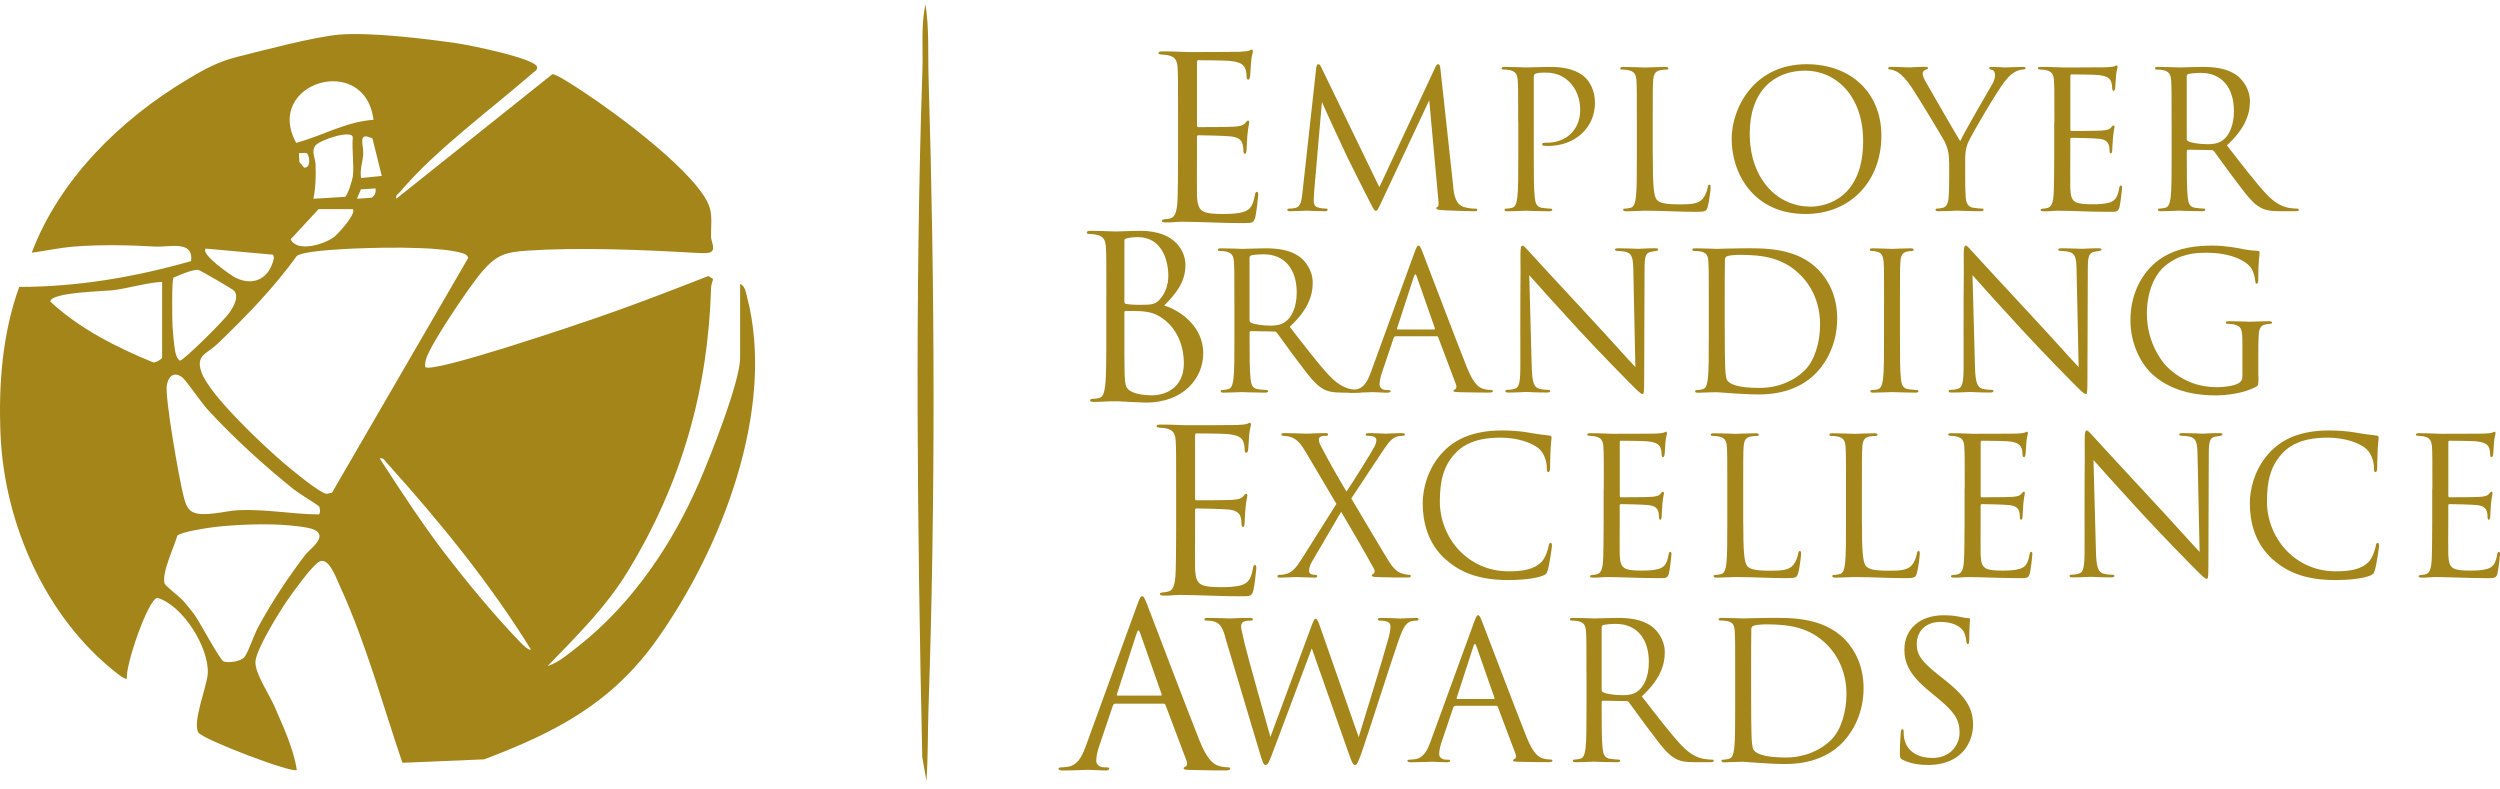 <svg width="206" height="65" viewBox="0 0 206 65" fill="none" xmlns="http://www.w3.org/2000/svg">
<path d="M60.981 23.396C61.392 23.549 61.456 24.076 61.553 24.447C63.97 33.706 59.436 45.234 54.123 52.71C50.405 57.946 45.797 60.34 39.894 62.571L33.16 62.854C31.527 58.057 30.134 52.923 28.017 48.317C27.708 47.646 27.062 45.761 26.241 46.317C25.614 46.738 24.06 48.896 23.566 49.627C22.925 50.576 21.149 53.456 21.052 54.479C20.96 55.428 22.192 57.22 22.611 58.192C23.326 59.844 24.189 61.682 24.456 63.442C24.147 63.766 16.685 60.923 16.348 60.363C15.827 59.502 17.077 56.516 17.123 55.474C17.22 53.354 15.07 49.868 12.958 49.261C12.183 49.41 10.315 54.863 10.458 55.909C10.334 56.039 9.679 55.516 9.526 55.391C3.729 50.812 0.357 43.132 0.044 35.812C-0.132 31.743 0.191 27.47 1.584 23.641C6.376 23.641 11.15 22.831 15.748 21.512C15.951 19.762 13.973 20.387 12.769 20.317C10.569 20.192 8.332 20.146 6.113 20.317C4.946 20.41 3.77 20.664 2.613 20.826C4.91 14.748 9.942 9.836 15.425 6.553C16.805 5.725 17.953 5.086 19.54 4.688C21.671 4.151 25.932 3.026 27.953 2.854C30.498 2.637 35.046 3.188 37.666 3.567C38.584 3.702 44.086 4.794 44.257 5.516C44.298 5.776 44.059 5.873 43.902 6.012C40.53 8.952 35.83 12.401 32.994 15.78C32.832 15.975 32.579 16.058 32.653 16.377L45.521 6.109C45.936 6.132 47.661 7.303 48.136 7.614C50.613 9.229 57.813 14.489 58.514 17.229C58.694 17.942 58.569 18.799 58.592 19.544C58.606 19.933 59.03 20.623 58.481 20.803C58.186 20.901 57.494 20.845 57.144 20.826C52.933 20.581 47.684 20.368 43.482 20.651C41.651 20.771 40.936 20.988 39.732 22.368C38.782 23.456 35.48 28.336 35.12 29.553C35.051 29.785 35.009 30.002 35.042 30.243C35.627 30.799 47.638 26.715 49.298 26.141C52.342 25.086 55.373 23.919 58.371 22.743L58.758 22.984C58.717 23.211 58.606 23.428 58.597 23.66C58.343 32.187 56.157 39.812 51.738 47.072C49.935 50.035 47.504 52.419 45.115 54.891C46.019 54.599 46.904 53.84 47.656 53.247C52.102 49.743 55.414 44.845 57.651 39.655C58.537 37.599 60.986 31.447 60.986 29.479V23.405L60.981 23.396ZM30.775 9.873C30.088 4.29 21.707 6.794 24.401 11.771C26.55 11.201 28.478 10.03 30.775 9.873ZM29.069 14.581C29.193 13.572 28.981 12.364 29.069 11.331C29.069 10.641 26.338 11.521 25.983 12.002C25.628 12.484 25.983 13.002 26.002 13.549C26.034 14.498 26.02 15.451 25.822 16.377L28.437 16.22C28.654 16.081 29.027 14.859 29.064 14.581H29.069ZM31.458 14.498L30.692 11.415C29.415 10.799 29.977 11.938 29.931 12.706C29.89 13.35 29.636 13.989 29.751 14.669L31.458 14.498ZM25.287 12.641C25.148 12.549 24.825 12.641 24.632 12.614L24.669 13.35L25.061 13.813C25.665 13.864 25.494 12.78 25.287 12.641ZM30.946 15.525L29.742 15.6L29.41 16.377L30.605 16.294C30.891 16.118 30.992 15.864 30.946 15.525ZM29.069 17.234H26.251L23.949 19.72C24.512 20.836 26.726 20.123 27.519 19.535C27.856 19.285 29.424 17.544 29.064 17.234H29.069ZM16.948 20.488C16.491 20.933 19.037 22.701 19.415 22.887C20.951 23.641 22.252 22.887 22.575 21.243L22.505 20.988L16.948 20.484V20.488ZM28.178 20.535C27.404 20.581 24.978 20.715 24.461 21.086C22.547 23.743 20.25 26.099 17.893 28.359C17.058 29.16 16.094 29.252 16.602 30.674C17.284 32.595 21.744 36.761 23.433 38.197C24 38.678 26.403 40.687 26.933 40.692L27.362 40.59L38.584 21.248C38.478 20.974 38.275 20.91 38.017 20.836C35.936 20.243 30.485 20.396 28.178 20.53V20.535ZM19.286 23.956C19.175 23.826 16.5 22.262 16.33 22.238C15.878 22.188 14.761 22.678 14.296 22.873C14.143 23.104 14.185 26.345 14.217 26.9C14.249 27.456 14.337 28.396 14.429 28.914C14.48 29.201 14.577 29.53 14.812 29.72C15.117 29.743 18.539 26.312 18.899 25.775C19.231 25.285 19.729 24.474 19.286 23.951V23.956ZM13.364 23.224C12.003 23.308 10.698 23.734 9.351 23.91C8.632 24.002 4.144 24.076 4.148 24.854C6.542 27.076 9.614 28.632 12.621 29.859C12.82 29.91 13.359 29.572 13.359 29.474V23.229L13.364 23.224ZM26.301 41.743C26.241 41.632 24.567 40.618 24.212 40.331C21.781 38.386 19.125 35.965 17.035 33.664C16.574 33.16 15.333 31.322 15.001 31.081C14.314 30.586 13.876 31.016 13.747 31.734C13.567 32.711 14.78 39.581 15.126 40.886C15.232 41.294 15.342 41.757 15.67 42.053C16.417 42.734 18.557 42.09 19.59 42.039C21.818 41.933 24.018 42.363 26.241 42.391C26.421 42.368 26.38 41.877 26.306 41.738L26.301 41.743ZM43.745 53.516C40.327 47.983 36.204 42.951 31.868 38.132C31.698 37.942 31.615 37.701 31.287 37.775C33.008 40.433 34.756 43.118 36.679 45.632C38.409 47.891 40.516 50.433 42.463 52.493C42.638 52.678 43.547 53.697 43.745 53.516ZM14.605 44.146C14.355 45.072 13.299 47.22 13.567 48.09C13.627 48.28 14.784 49.16 15.08 49.488C15.375 49.817 15.739 50.271 15.998 50.618C16.473 51.257 18.128 54.414 18.433 54.507C18.889 54.645 19.89 54.507 20.176 54.095C20.508 53.618 20.933 52.289 21.297 51.627C22.422 49.572 23.723 47.59 25.144 45.734C25.549 45.201 27.09 44.197 25.863 43.636C25.379 43.414 23.797 43.275 23.183 43.243C21.523 43.15 19.374 43.234 17.713 43.423C17.123 43.493 14.904 43.817 14.6 44.15L14.605 44.146Z" fill="#A4851A"/>
<path d="M76.34 64.349L75.994 62.391C75.588 43.562 75.376 24.572 76.008 5.748C76.068 3.942 75.874 2.127 76.257 0.35C76.58 2.359 76.451 4.391 76.515 6.424C77.037 23.692 77.092 41.178 76.506 58.442C76.442 60.409 76.474 62.386 76.34 64.354V64.349Z" fill="#A4851A"/>
<path d="M97.072 9.641C97.072 6.734 97.072 6.211 97.035 5.614C96.999 4.979 96.851 4.683 96.237 4.549C96.108 4.512 95.864 4.512 95.698 4.493C95.569 4.475 95.458 4.456 95.458 4.382C95.458 4.271 95.55 4.234 95.753 4.234C96.182 4.234 96.68 4.234 97.852 4.289C97.981 4.289 101.68 4.289 102.104 4.271C102.515 4.252 102.847 4.215 102.958 4.16C103.068 4.104 103.105 4.086 103.161 4.086C103.216 4.086 103.234 4.16 103.234 4.252C103.234 4.382 103.124 4.604 103.087 5.127C103.068 5.405 103.05 5.762 103.013 6.248C102.994 6.433 102.939 6.563 102.865 6.563C102.755 6.563 102.718 6.47 102.718 6.322C102.718 6.081 102.681 5.854 102.626 5.706C102.496 5.276 102.104 5.09 101.288 5.016C100.974 4.979 98.95 4.961 98.742 4.961C98.668 4.961 98.631 5.016 98.631 5.146V10.289C98.631 10.419 98.65 10.475 98.742 10.475C98.982 10.475 101.269 10.475 101.694 10.438C102.197 10.4 102.436 10.345 102.621 10.123C102.713 10.012 102.768 9.938 102.842 9.938C102.898 9.938 102.935 9.975 102.935 10.086C102.935 10.197 102.842 10.516 102.787 11.127C102.732 11.706 102.732 12.132 102.713 12.396C102.695 12.581 102.658 12.674 102.584 12.674C102.473 12.674 102.455 12.525 102.455 12.377C102.455 12.211 102.436 12.021 102.381 11.854C102.307 11.576 102.086 11.313 101.417 11.239C100.914 11.183 99.079 11.146 98.76 11.146C98.668 11.146 98.631 11.201 98.631 11.275V12.914C98.631 13.549 98.613 15.711 98.631 16.104C98.668 16.868 98.779 17.28 99.245 17.465C99.558 17.595 100.061 17.632 100.785 17.632C101.343 17.632 101.957 17.613 102.455 17.465C103.05 17.28 103.253 16.887 103.4 16.086C103.437 15.882 103.474 15.808 103.566 15.808C103.677 15.808 103.677 15.956 103.677 16.086C103.677 16.234 103.53 17.502 103.437 17.896C103.308 18.382 103.161 18.382 102.436 18.382C101.062 18.382 100.449 18.345 99.724 18.326C98.982 18.308 98.129 18.271 97.404 18.271C96.957 18.271 96.514 18.345 96.03 18.326C95.827 18.326 95.735 18.289 95.735 18.178C95.735 18.123 95.827 18.086 95.938 18.067C96.122 18.049 96.233 18.049 96.367 18.012C96.759 17.919 96.999 17.66 97.035 16.257C97.054 15.53 97.072 14.581 97.072 12.919V9.637V9.641Z" fill="#A5861A"/>
<path d="M91.164 24.428C91.164 21.521 91.164 20.998 91.127 20.401C91.09 19.766 90.943 19.47 90.329 19.336C90.182 19.299 89.863 19.28 89.79 19.28C89.624 19.28 89.55 19.243 89.55 19.169C89.55 19.058 89.642 19.021 89.845 19.021C90.68 19.021 91.851 19.076 91.944 19.076C92.391 19.076 93.115 19.021 93.968 19.021C97.013 19.021 97.681 20.887 97.681 21.817C97.681 23.345 96.81 24.262 95.933 25.174C97.308 25.604 99.148 26.928 99.148 29.109C99.148 31.104 97.589 33.173 94.411 33.173C94.208 33.173 93.613 33.136 93.074 33.118C92.534 33.081 92.013 33.062 91.939 33.062C91.344 33.062 90.767 33.118 90.117 33.118C89.914 33.118 89.822 33.081 89.822 32.988C89.822 32.933 89.859 32.859 90.099 32.859C90.246 32.859 90.375 32.84 90.546 32.803C90.92 32.729 90.993 32.299 91.067 31.762C91.159 30.979 91.159 29.507 91.159 27.715V24.433L91.164 24.428ZM92.649 24.84C92.649 24.97 92.686 25.007 92.778 25.044C92.889 25.062 93.226 25.118 93.913 25.118C94.951 25.118 95.214 25.081 95.601 24.632C95.993 24.183 96.27 23.512 96.27 22.748C96.27 21.201 95.583 19.539 93.761 19.539C93.558 19.539 93.166 19.558 92.871 19.632C92.705 19.669 92.649 19.725 92.649 19.836V24.831V24.84ZM92.649 26.817C92.649 28.252 92.649 30.562 92.668 30.845C92.723 31.757 92.723 32.021 93.3 32.299C93.802 32.539 94.6 32.576 94.932 32.576C95.933 32.576 97.552 32.035 97.552 29.928C97.552 28.808 97.178 27.188 95.749 26.201C95.117 25.771 94.651 25.715 94.208 25.66C93.968 25.623 93.037 25.623 92.76 25.623C92.686 25.623 92.649 25.66 92.649 25.752V26.812V26.817Z" fill="#A5861A"/>
<path d="M96.915 40.391C96.915 37.484 96.915 36.961 96.878 36.363C96.841 35.729 96.694 35.433 96.08 35.298C95.951 35.261 95.707 35.261 95.541 35.243C95.412 35.224 95.301 35.206 95.301 35.132C95.301 35.021 95.393 34.984 95.596 34.984C96.025 34.984 96.523 34.984 97.695 35.039C97.824 35.039 101.523 35.039 101.947 35.021C102.358 35.002 102.69 34.965 102.8 34.91C102.911 34.854 102.948 34.836 103.003 34.836C103.059 34.836 103.077 34.91 103.077 35.002C103.077 35.132 102.966 35.354 102.93 35.877C102.911 36.155 102.893 36.511 102.856 36.998C102.837 37.183 102.782 37.312 102.708 37.312C102.597 37.312 102.561 37.22 102.561 37.072C102.561 36.831 102.524 36.604 102.468 36.456C102.339 36.025 101.947 35.84 101.131 35.766C100.817 35.729 98.792 35.711 98.585 35.711C98.511 35.711 98.474 35.766 98.474 35.896V41.039C98.474 41.169 98.493 41.224 98.585 41.224C98.825 41.224 101.112 41.224 101.537 41.187C102.039 41.15 102.279 41.095 102.464 40.873C102.556 40.761 102.611 40.687 102.685 40.687C102.74 40.687 102.777 40.724 102.777 40.836C102.777 40.947 102.685 41.266 102.63 41.877C102.574 42.456 102.574 42.882 102.556 43.146C102.537 43.331 102.501 43.423 102.427 43.423C102.316 43.423 102.298 43.275 102.298 43.127C102.298 42.96 102.279 42.771 102.224 42.604C102.15 42.326 101.929 42.062 101.26 41.988C100.757 41.933 98.921 41.896 98.603 41.896C98.511 41.896 98.474 41.951 98.474 42.025V43.664C98.474 44.298 98.456 46.46 98.474 46.854C98.511 47.618 98.622 48.03 99.088 48.215C99.401 48.345 99.904 48.382 100.628 48.382C101.186 48.382 101.8 48.363 102.298 48.215C102.893 48.03 103.096 47.636 103.243 46.835C103.28 46.632 103.317 46.558 103.409 46.558C103.52 46.558 103.52 46.706 103.52 46.835C103.52 46.983 103.372 48.252 103.28 48.646C103.151 49.132 103.003 49.132 102.279 49.132C100.905 49.132 100.291 49.095 99.567 49.076C98.825 49.058 97.971 49.021 97.247 49.021C96.8 49.021 96.357 49.095 95.873 49.076C95.67 49.076 95.578 49.039 95.578 48.928C95.578 48.872 95.67 48.835 95.781 48.817C95.965 48.798 96.076 48.798 96.209 48.761C96.601 48.669 96.841 48.405 96.878 47.007C96.897 46.28 96.915 45.331 96.915 43.669V40.386V40.391Z" fill="#A5861A"/>
<path d="M91.888 57.988C91.796 57.988 91.741 58.044 91.704 58.136L90.588 61.437C90.422 61.905 90.329 62.349 90.329 62.687C90.329 63.057 90.684 63.229 90.998 63.229H91.164C91.349 63.229 91.404 63.266 91.404 63.34C91.404 63.451 91.238 63.488 91.067 63.488C90.62 63.488 89.877 63.432 89.674 63.432C89.472 63.432 88.448 63.488 87.576 63.488C87.336 63.488 87.221 63.451 87.221 63.34C87.221 63.266 87.313 63.229 87.479 63.229C87.608 63.229 87.774 63.21 87.926 63.192C88.78 63.081 89.153 62.372 89.485 61.437L93.701 49.858C93.922 49.243 93.996 49.132 94.112 49.132C94.227 49.132 94.296 49.224 94.522 49.803C94.799 50.511 97.718 58.21 98.848 61.044C99.517 62.701 100.057 63.002 100.444 63.113C100.721 63.206 101.021 63.224 101.168 63.224C101.279 63.224 101.371 63.243 101.371 63.335C101.371 63.446 101.205 63.483 101.002 63.483C100.726 63.483 99.37 63.483 98.087 63.446C97.732 63.428 97.529 63.428 97.529 63.317C97.529 63.243 97.585 63.206 97.658 63.187C97.769 63.15 97.88 62.983 97.769 62.682L96.039 58.094C96.002 58.02 95.966 57.983 95.873 57.983H91.879L91.888 57.988ZM95.638 57.317C95.73 57.317 95.73 57.261 95.712 57.187L93.945 52.155C93.853 51.877 93.761 51.877 93.669 52.155L92.036 57.187C91.999 57.28 92.036 57.317 92.091 57.317H95.638Z" fill="#A5861A"/>
<path d="M119.738 15.377C119.802 15.942 119.908 16.826 120.586 17.044C121.043 17.188 121.403 17.188 121.559 17.188C121.638 17.188 121.73 17.201 121.73 17.28C121.73 17.373 121.684 17.405 121.495 17.405C121.149 17.405 119.364 17.359 118.783 17.313C118.423 17.28 118.345 17.234 118.345 17.155C118.345 17.09 118.377 17.076 118.455 17.044C118.566 16.998 118.548 16.762 118.52 16.479L117.768 8.262L113.88 16.539C113.552 17.234 113.502 17.373 113.363 17.373C113.253 17.373 113.174 17.215 112.879 16.651C112.473 15.877 111.122 13.155 111.043 12.998C110.9 12.715 109.097 8.827 108.926 8.401L108.285 15.813C108.271 16.063 108.253 16.285 108.253 16.553C108.253 16.947 108.442 17.072 108.677 17.118C108.945 17.183 109.148 17.183 109.24 17.183C109.332 17.183 109.397 17.215 109.397 17.262C109.397 17.373 109.318 17.405 109.162 17.405C108.58 17.405 107.782 17.359 107.658 17.359C107.515 17.359 106.763 17.405 106.339 17.405C106.182 17.405 106.071 17.391 106.071 17.28C106.071 17.215 106.15 17.188 106.228 17.188C106.353 17.188 106.463 17.188 106.699 17.141C107.215 17.049 107.247 16.479 107.326 15.836L108.456 5.604C108.47 5.433 108.534 5.29 108.626 5.29C108.719 5.29 108.783 5.354 108.862 5.526L113.659 15.424L118.271 5.54C118.335 5.396 118.395 5.29 118.506 5.29C118.617 5.29 118.663 5.415 118.695 5.715L119.747 15.377H119.738Z" fill="#A5861A"/>
<path d="M125.098 10.072C125.098 7.618 125.098 7.174 125.065 6.674C125.033 6.137 124.909 5.887 124.392 5.776C124.267 5.743 124 5.729 123.857 5.729C123.792 5.729 123.732 5.697 123.732 5.637C123.732 5.544 123.811 5.512 123.981 5.512C124.687 5.512 125.628 5.558 125.753 5.558C126.099 5.558 127.007 5.512 127.727 5.512C129.687 5.512 130.393 6.174 130.642 6.41C130.988 6.739 131.426 7.447 131.426 8.47C131.426 10.516 129.793 12.026 127.57 12.026C127.491 12.026 127.321 12.026 127.242 12.012C127.164 12.012 127.072 11.979 127.072 11.901C127.072 11.776 127.164 11.757 127.496 11.757C129.018 11.757 130.208 10.72 130.208 9.067C130.208 8.674 130.162 7.618 129.332 6.771C128.502 5.924 127.542 5.984 127.182 5.984C126.915 5.984 126.647 6.016 126.509 6.077C126.417 6.109 126.384 6.22 126.384 6.377V12.845C126.384 14.354 126.384 15.6 126.463 16.262C126.509 16.72 126.606 17.063 127.076 17.127C127.298 17.16 127.639 17.192 127.782 17.192C127.874 17.192 127.907 17.238 127.907 17.285C127.907 17.363 127.828 17.41 127.657 17.41C126.795 17.41 125.808 17.363 125.73 17.363C125.683 17.363 124.696 17.41 124.226 17.41C124.055 17.41 123.977 17.377 123.977 17.285C123.977 17.238 124.009 17.192 124.101 17.192C124.244 17.192 124.429 17.16 124.572 17.127C124.885 17.063 124.964 16.72 125.028 16.262C125.107 15.6 125.107 14.359 125.107 12.845V10.076L125.098 10.072Z" fill="#A5861A"/>
<path d="M136.19 12.873C136.19 15.188 136.255 16.192 136.536 16.479C136.785 16.729 137.196 16.84 138.418 16.84C139.248 16.84 139.94 16.826 140.314 16.368C140.517 16.118 140.674 15.725 140.72 15.424C140.734 15.299 140.766 15.22 140.863 15.22C140.941 15.22 140.955 15.285 140.955 15.456C140.955 15.627 140.844 16.572 140.72 17.03C140.609 17.391 140.563 17.456 139.733 17.456C138.386 17.456 137.053 17.363 135.531 17.363C135.047 17.363 134.576 17.41 133.995 17.41C133.824 17.41 133.746 17.377 133.746 17.285C133.746 17.238 133.778 17.192 133.871 17.192C134.013 17.192 134.198 17.16 134.341 17.127C134.655 17.063 134.733 16.72 134.798 16.262C134.876 15.6 134.876 14.359 134.876 12.845V10.076C134.876 7.623 134.876 7.178 134.844 6.678C134.811 6.141 134.687 5.891 134.17 5.78C134.046 5.748 133.778 5.734 133.635 5.734C133.571 5.734 133.511 5.702 133.511 5.641C133.511 5.549 133.589 5.516 133.76 5.516C134.465 5.516 135.453 5.563 135.531 5.563C135.609 5.563 136.753 5.516 137.224 5.516C137.394 5.516 137.473 5.549 137.473 5.641C137.473 5.706 137.408 5.734 137.348 5.734C137.237 5.734 137.021 5.748 136.832 5.78C136.375 5.859 136.25 6.127 136.218 6.678C136.186 7.183 136.186 7.623 136.186 10.076V12.877L136.19 12.873Z" fill="#A5861A"/>
<path d="M142.688 11.442C142.688 8.891 144.538 5.29 148.864 5.29C152.393 5.29 155.026 7.526 155.026 11.192C155.026 14.859 152.55 17.632 148.772 17.632C144.478 17.632 142.688 14.28 142.688 11.447V11.442ZM153.523 11.627C153.523 7.85 151.235 5.822 148.758 5.822C146.138 5.822 144.178 7.553 144.178 10.998C144.178 14.664 146.374 17.026 149.196 17.026C150.608 17.026 153.523 16.206 153.523 11.627Z" fill="#A5861A"/>
<path d="M160.602 13.331C160.602 12.479 160.446 12.137 160.243 11.678C160.132 11.428 158.033 7.965 157.485 7.146C157.092 6.563 156.7 6.169 156.419 5.979C156.184 5.822 155.884 5.729 155.746 5.729C155.667 5.729 155.589 5.697 155.589 5.618C155.589 5.553 155.653 5.507 155.792 5.507C156.092 5.507 157.268 5.553 157.346 5.553C157.457 5.553 158.052 5.507 158.665 5.507C158.836 5.507 158.868 5.553 158.868 5.618C158.868 5.683 158.776 5.697 158.633 5.762C158.508 5.827 158.43 5.919 158.43 6.044C158.43 6.234 158.508 6.424 158.633 6.66C158.882 7.118 161.234 11.178 161.52 11.632C161.82 10.97 163.808 7.526 164.122 7.002C164.325 6.674 164.389 6.405 164.389 6.202C164.389 5.979 164.325 5.808 164.14 5.762C163.997 5.715 163.905 5.683 163.905 5.604C163.905 5.54 163.997 5.512 164.154 5.512C164.56 5.512 165.063 5.558 165.187 5.558C165.279 5.558 166.409 5.512 166.709 5.512C166.82 5.512 166.912 5.544 166.912 5.604C166.912 5.683 166.834 5.729 166.709 5.729C166.538 5.729 166.239 5.794 165.99 5.952C165.676 6.141 165.505 6.331 165.159 6.752C164.643 7.382 162.447 11.081 162.166 11.757C161.931 12.322 161.931 12.813 161.931 13.331V14.683C161.931 14.933 161.931 15.595 161.977 16.257C162.009 16.715 162.148 17.058 162.618 17.123C162.839 17.155 163.181 17.188 163.324 17.188C163.416 17.188 163.448 17.234 163.448 17.28C163.448 17.359 163.37 17.405 163.199 17.405C162.337 17.405 161.35 17.359 161.271 17.359C161.193 17.359 160.206 17.405 159.735 17.405C159.565 17.405 159.486 17.373 159.486 17.28C159.486 17.234 159.519 17.188 159.611 17.188C159.754 17.188 159.938 17.155 160.081 17.123C160.395 17.058 160.538 16.715 160.566 16.257C160.612 15.595 160.612 14.933 160.612 14.683V13.331H160.602Z" fill="#A5861A"/>
<path d="M169.282 10.072C169.282 7.618 169.282 7.174 169.25 6.674C169.218 6.137 169.093 5.887 168.577 5.776C168.466 5.743 168.263 5.743 168.12 5.729C168.009 5.715 167.917 5.697 167.917 5.637C167.917 5.544 167.995 5.512 168.166 5.512C168.526 5.512 168.95 5.512 169.937 5.558C170.048 5.558 173.166 5.558 173.53 5.544C173.876 5.53 174.157 5.498 174.25 5.452C174.342 5.405 174.374 5.387 174.42 5.387C174.466 5.387 174.485 5.452 174.485 5.53C174.485 5.641 174.393 5.831 174.36 6.271C174.347 6.507 174.328 6.808 174.296 7.215C174.282 7.373 174.231 7.484 174.171 7.484C174.079 7.484 174.047 7.405 174.047 7.28C174.047 7.077 174.014 6.887 173.968 6.762C173.858 6.401 173.53 6.243 172.838 6.178C172.571 6.146 170.864 6.132 170.689 6.132C170.624 6.132 170.597 6.178 170.597 6.29V10.632C170.597 10.743 170.611 10.79 170.689 10.79C170.892 10.79 172.82 10.79 173.184 10.757C173.609 10.725 173.812 10.678 173.968 10.489C174.047 10.396 174.093 10.331 174.157 10.331C174.204 10.331 174.236 10.364 174.236 10.456C174.236 10.549 174.157 10.817 174.111 11.336C174.065 11.822 174.065 12.183 174.047 12.405C174.033 12.563 174.001 12.641 173.936 12.641C173.844 12.641 173.825 12.516 173.825 12.391C173.825 12.248 173.812 12.09 173.761 11.951C173.696 11.715 173.512 11.493 172.944 11.433C172.52 11.387 170.97 11.354 170.703 11.354C170.624 11.354 170.592 11.401 170.592 11.465V12.85C170.592 13.387 170.578 15.211 170.592 15.539C170.624 16.183 170.717 16.53 171.109 16.688C171.376 16.799 171.801 16.831 172.409 16.831C172.88 16.831 173.396 16.817 173.821 16.688C174.323 16.53 174.494 16.201 174.619 15.521C174.651 15.35 174.683 15.285 174.762 15.285C174.854 15.285 174.854 15.41 174.854 15.521C174.854 15.646 174.729 16.715 174.651 17.049C174.54 17.456 174.416 17.456 173.802 17.456C172.64 17.456 172.123 17.424 171.515 17.41C170.887 17.396 170.168 17.363 169.554 17.363C169.176 17.363 168.803 17.428 168.392 17.41C168.221 17.41 168.143 17.377 168.143 17.285C168.143 17.238 168.221 17.206 168.314 17.192C168.47 17.178 168.563 17.178 168.673 17.146C169.001 17.067 169.208 16.845 169.236 15.664C169.25 15.049 169.268 14.248 169.268 12.85V10.081L169.282 10.072Z" fill="#A5861A"/>
<path d="M178.938 10.072C178.938 7.618 178.938 7.174 178.905 6.674C178.873 6.137 178.748 5.887 178.232 5.776C178.107 5.743 177.84 5.729 177.697 5.729C177.632 5.729 177.572 5.697 177.572 5.637C177.572 5.544 177.651 5.512 177.821 5.512C178.527 5.512 179.514 5.558 179.592 5.558C179.763 5.558 180.958 5.512 181.442 5.512C182.429 5.512 183.481 5.604 184.311 6.206C184.703 6.489 185.395 7.262 185.395 8.345C185.395 9.512 184.91 10.674 183.499 11.979C184.786 13.632 185.851 15.03 186.76 16.007C187.609 16.905 188.282 17.076 188.674 17.141C188.974 17.188 189.191 17.188 189.288 17.188C189.366 17.188 189.43 17.234 189.43 17.28C189.43 17.373 189.338 17.405 189.052 17.405H187.941C187.064 17.405 186.672 17.326 186.262 17.104C185.588 16.743 185.04 15.97 184.145 14.789C183.485 13.924 182.747 12.868 182.434 12.461C182.369 12.396 182.323 12.368 182.231 12.368L180.303 12.336C180.224 12.336 180.192 12.382 180.192 12.461V12.84C180.192 14.35 180.192 15.595 180.27 16.257C180.317 16.715 180.413 17.058 180.884 17.123C181.105 17.155 181.447 17.188 181.59 17.188C181.682 17.188 181.714 17.234 181.714 17.28C181.714 17.359 181.636 17.405 181.465 17.405C180.603 17.405 179.616 17.359 179.537 17.359C179.523 17.359 178.532 17.405 178.061 17.405C177.891 17.405 177.812 17.373 177.812 17.28C177.812 17.234 177.844 17.188 177.937 17.188C178.08 17.188 178.264 17.155 178.407 17.123C178.721 17.058 178.799 16.715 178.864 16.257C178.942 15.595 178.942 14.354 178.942 12.84V10.072H178.938ZM180.187 11.442C180.187 11.521 180.22 11.586 180.298 11.632C180.533 11.776 181.253 11.882 181.945 11.882C182.323 11.882 182.761 11.836 183.121 11.581C183.67 11.201 184.076 10.354 184.076 9.155C184.076 7.188 183.042 6.007 181.364 6.007C180.893 6.007 180.469 6.053 180.312 6.1C180.234 6.132 180.187 6.192 180.187 6.29V11.438V11.442Z" fill="#A5861A"/>
<path d="M101.712 25.021C101.712 22.567 101.712 22.127 101.68 21.623C101.647 21.086 101.523 20.836 101.006 20.724C100.882 20.692 100.614 20.678 100.471 20.678C100.407 20.678 100.347 20.646 100.347 20.586C100.347 20.493 100.425 20.461 100.596 20.461C101.301 20.461 102.288 20.507 102.367 20.507C102.538 20.507 103.732 20.461 104.216 20.461C105.203 20.461 106.255 20.553 107.085 21.155C107.477 21.438 108.169 22.211 108.169 23.294C108.169 24.461 107.685 25.623 106.273 26.928C107.56 28.581 108.626 29.984 109.534 30.956C110.383 31.854 111.056 32.025 111.448 32.09C111.748 32.136 111.965 32.136 112.062 32.136C112.14 32.136 112.205 32.183 112.205 32.229C112.205 32.322 112.113 32.354 111.827 32.354H110.715C109.839 32.354 109.447 32.275 109.036 32.053C108.363 31.692 107.814 30.919 106.919 29.738C106.26 28.873 105.522 27.817 105.208 27.41C105.143 27.345 105.097 27.317 105.005 27.317L103.077 27.285C102.999 27.285 102.966 27.331 102.966 27.41V27.789C102.966 29.299 102.966 30.544 103.045 31.206C103.091 31.664 103.188 32.007 103.658 32.072C103.88 32.104 104.221 32.136 104.364 32.136C104.456 32.136 104.489 32.183 104.489 32.229C104.489 32.308 104.41 32.354 104.239 32.354C103.377 32.354 102.39 32.308 102.312 32.308C102.298 32.308 101.306 32.354 100.836 32.354C100.665 32.354 100.587 32.322 100.587 32.229C100.587 32.183 100.619 32.136 100.711 32.136C100.854 32.136 101.039 32.104 101.182 32.072C101.495 32.007 101.574 31.664 101.638 31.206C101.717 30.544 101.717 29.303 101.717 27.789V25.021H101.712ZM102.962 26.391C102.962 26.47 102.994 26.535 103.073 26.581C103.308 26.724 104.027 26.831 104.719 26.831C105.097 26.831 105.536 26.785 105.895 26.53C106.444 26.15 106.85 25.303 106.85 24.104C106.85 22.137 105.817 20.956 104.138 20.956C103.668 20.956 103.243 21.002 103.086 21.049C103.008 21.081 102.962 21.141 102.962 21.238V26.387V26.391Z" fill="#A5861A"/>
<path d="M114.997 27.715C114.918 27.715 114.872 27.762 114.84 27.84L113.899 30.627C113.756 31.021 113.677 31.4 113.677 31.683C113.677 31.998 113.977 32.141 114.24 32.141H114.383C114.54 32.141 114.586 32.173 114.586 32.234C114.586 32.326 114.443 32.359 114.305 32.359C113.926 32.359 113.299 32.312 113.129 32.312C112.958 32.312 112.095 32.359 111.357 32.359C111.154 32.359 111.058 32.326 111.058 32.234C111.058 32.169 111.136 32.141 111.279 32.141C111.39 32.141 111.528 32.127 111.657 32.109C112.377 32.016 112.69 31.414 112.976 30.627L116.537 20.854C116.726 20.336 116.786 20.238 116.883 20.238C116.98 20.238 117.04 20.317 117.229 20.803C117.464 21.401 119.927 27.9 120.882 30.294C121.445 31.697 121.901 31.947 122.229 32.039C122.464 32.118 122.713 32.132 122.842 32.132C122.934 32.132 123.013 32.146 123.013 32.224C123.013 32.317 122.87 32.349 122.699 32.349C122.464 32.349 121.32 32.349 120.236 32.317C119.936 32.303 119.766 32.303 119.766 32.206C119.766 32.141 119.812 32.113 119.876 32.095C119.969 32.062 120.065 31.924 119.969 31.669L118.511 27.799C118.479 27.734 118.447 27.706 118.368 27.706H114.997V27.715ZM118.165 27.146C118.244 27.146 118.244 27.099 118.23 27.035L116.74 22.785C116.662 22.549 116.583 22.549 116.505 22.785L115.126 27.035C115.093 27.113 115.126 27.146 115.172 27.146H118.165Z" fill="#A5861A"/>
<path d="M125.273 27.715C125.273 22.035 125.305 24.081 125.286 21.026C125.286 20.41 125.332 20.238 125.457 20.238C125.582 20.238 125.849 20.586 126.006 20.743C126.241 21.012 128.58 23.544 130.992 26.141C132.546 27.808 134.253 29.729 134.755 30.248L134.585 22.252C134.571 21.229 134.46 20.882 133.971 20.757C133.69 20.692 133.436 20.678 133.298 20.678C133.127 20.678 133.077 20.632 133.077 20.567C133.077 20.474 133.201 20.456 133.39 20.456C134.096 20.456 134.848 20.502 135.023 20.502C135.198 20.502 135.715 20.456 136.356 20.456C136.527 20.456 136.637 20.47 136.637 20.567C136.637 20.632 136.573 20.66 136.467 20.678C136.342 20.692 136.245 20.711 136.061 20.743C135.622 20.836 135.512 21.072 135.512 22.16L135.48 31.349C135.48 32.386 135.447 32.465 135.337 32.465C135.212 32.465 135.023 32.294 134.193 31.456C134.022 31.299 131.762 28.984 130.102 27.192C128.284 25.224 126.509 23.243 126.01 22.674L126.213 30.211C126.246 31.502 126.403 31.91 126.827 32.035C127.127 32.113 127.468 32.127 127.611 32.127C127.689 32.127 127.735 32.16 127.735 32.22C127.735 32.312 127.643 32.345 127.454 32.345C126.559 32.345 125.932 32.298 125.794 32.298C125.655 32.298 124.996 32.345 124.29 32.345C124.133 32.345 124.041 32.331 124.041 32.22C124.041 32.155 124.087 32.127 124.166 32.127C124.29 32.127 124.571 32.113 124.807 32.035C125.199 31.924 125.277 31.47 125.277 30.035V27.706L125.273 27.715Z" fill="#A5861A"/>
<path d="M140.805 25.021C140.805 22.567 140.805 22.127 140.772 21.623C140.74 21.086 140.662 20.836 140.145 20.725C140.021 20.692 139.753 20.678 139.61 20.678C139.499 20.678 139.439 20.646 139.439 20.586C139.439 20.493 139.518 20.461 139.689 20.461C140.394 20.461 141.381 20.507 141.46 20.507C141.649 20.507 142.636 20.461 143.577 20.461C145.131 20.461 148 20.317 149.863 22.257C150.647 23.076 151.385 24.382 151.385 26.252C151.385 28.234 150.569 29.762 149.693 30.692C149.019 31.4 147.608 32.502 144.942 32.502C144.269 32.502 143.438 32.456 142.76 32.41C142.068 32.363 141.538 32.317 141.46 32.317C141.427 32.317 141.16 32.317 140.832 32.331C140.519 32.331 140.159 32.363 139.924 32.363C139.753 32.363 139.675 32.331 139.675 32.238C139.675 32.192 139.707 32.146 139.832 32.146C140.002 32.132 140.131 32.113 140.27 32.081C140.583 32.016 140.662 31.674 140.726 31.215C140.805 30.553 140.805 29.312 140.805 27.799V25.03V25.021ZM142.119 26.724C142.119 28.391 142.133 29.84 142.151 30.141C142.165 30.535 142.198 31.164 142.322 31.336C142.525 31.637 143.139 31.965 144.988 31.965C146.446 31.965 147.792 31.428 148.719 30.502C149.536 29.701 149.974 28.188 149.974 26.743C149.974 24.743 149.111 23.451 148.47 22.776C146.994 21.215 145.209 20.998 143.341 20.998C143.028 20.998 142.447 21.044 142.322 21.109C142.179 21.174 142.133 21.252 142.133 21.424C142.119 21.961 142.119 23.562 142.119 24.776V26.729V26.724Z" fill="#A5861A"/>
<path d="M155.247 25.021C155.247 22.567 155.247 22.127 155.215 21.623C155.183 21.086 155.026 20.822 154.68 20.743C154.509 20.697 154.302 20.678 154.196 20.678C154.131 20.678 154.071 20.646 154.071 20.586C154.071 20.493 154.15 20.461 154.32 20.461C154.837 20.461 155.824 20.507 155.902 20.507C155.981 20.507 156.968 20.461 157.438 20.461C157.609 20.461 157.687 20.493 157.687 20.586C157.687 20.651 157.623 20.678 157.563 20.678C157.452 20.678 157.36 20.692 157.171 20.724C156.746 20.803 156.622 21.072 156.59 21.623C156.557 22.127 156.557 22.567 156.557 25.021V27.789C156.557 29.299 156.557 30.544 156.636 31.206C156.682 31.664 156.779 32.007 157.249 32.072C157.471 32.104 157.798 32.136 157.89 32.136C158.033 32.136 158.079 32.183 158.079 32.229C158.079 32.308 158.015 32.354 157.844 32.354C156.982 32.354 155.981 32.308 155.902 32.308C155.824 32.308 154.837 32.354 154.366 32.354C154.196 32.354 154.117 32.322 154.117 32.229C154.117 32.183 154.15 32.136 154.288 32.136C154.38 32.136 154.556 32.123 154.694 32.09C155.008 32.025 155.1 31.664 155.164 31.211C155.243 30.549 155.243 29.308 155.243 27.794V25.025L155.247 25.021Z" fill="#A5861A"/>
<path d="M161.797 27.715C161.797 22.035 161.829 24.081 161.811 21.026C161.811 20.41 161.857 20.238 161.981 20.238C162.106 20.238 162.373 20.586 162.53 20.743C162.766 21.012 165.104 23.544 167.516 26.141C169.071 27.808 170.777 29.729 171.28 30.248L171.109 22.252C171.095 21.229 170.985 20.882 170.496 20.757C170.214 20.692 169.961 20.678 169.822 20.678C169.652 20.678 169.601 20.632 169.601 20.567C169.601 20.474 169.725 20.456 169.915 20.456C170.62 20.456 171.372 20.502 171.547 20.502C171.723 20.502 172.239 20.456 172.88 20.456C173.051 20.456 173.162 20.47 173.162 20.567C173.162 20.632 173.097 20.66 172.991 20.678C172.866 20.692 172.77 20.711 172.585 20.743C172.147 20.836 172.036 21.072 172.036 22.16L172.004 31.349C172.004 32.386 171.972 32.465 171.861 32.465C171.736 32.465 171.547 32.294 170.717 31.456C170.546 31.299 168.286 28.984 166.626 27.192C164.809 25.224 163.033 23.243 162.535 22.674L162.738 30.211C162.77 31.502 162.927 31.91 163.351 32.035C163.651 32.113 163.992 32.127 164.135 32.127C164.214 32.127 164.26 32.16 164.26 32.22C164.26 32.312 164.168 32.345 163.979 32.345C163.084 32.345 162.456 32.298 162.318 32.298C162.18 32.298 161.52 32.345 160.814 32.345C160.658 32.345 160.565 32.331 160.565 32.22C160.565 32.155 160.612 32.127 160.69 32.127C160.815 32.127 161.096 32.113 161.331 32.035C161.723 31.924 161.802 31.47 161.802 30.035V27.706L161.797 27.715Z" fill="#A5861A"/>
<path d="M186.099 31.021C186.099 31.729 186.085 31.762 185.896 31.873C184.89 32.41 183.479 32.581 182.57 32.581C181.38 32.581 179.153 32.423 177.414 30.896C176.459 30.062 175.546 28.377 175.546 26.41C175.546 23.891 176.768 22.113 178.166 21.229C179.577 20.349 181.127 20.238 182.335 20.238C183.322 20.238 184.438 20.442 184.734 20.507C185.061 20.586 185.61 20.651 186.002 20.664C186.159 20.678 186.191 20.743 186.191 20.808C186.191 21.03 186.08 21.47 186.08 23.044C186.08 23.294 186.048 23.373 185.937 23.373C185.859 23.373 185.845 23.28 185.827 23.137C185.813 22.914 185.734 22.474 185.499 22.099C185.107 21.502 183.839 20.826 181.814 20.826C180.827 20.826 179.651 20.919 178.456 21.863C177.548 22.586 176.902 24.021 176.902 25.859C176.902 28.076 178.013 29.683 178.562 30.22C179.803 31.433 181.228 31.905 182.672 31.905C183.235 31.905 184.051 31.812 184.461 31.576C184.664 31.465 184.775 31.294 184.775 31.025V28.349C184.775 27.076 184.697 26.9 184.069 26.729C183.945 26.697 183.677 26.683 183.534 26.683C183.47 26.683 183.41 26.65 183.41 26.59C183.41 26.498 183.488 26.465 183.659 26.465C184.365 26.465 185.352 26.512 185.43 26.512C185.508 26.512 186.495 26.465 186.966 26.465C187.137 26.465 187.215 26.498 187.215 26.59C187.215 26.655 187.15 26.683 187.09 26.683C186.98 26.683 186.888 26.697 186.698 26.729C186.274 26.808 186.15 27.076 186.117 27.627C186.085 28.132 186.085 28.604 186.085 29.266V31.03L186.099 31.021Z" fill="#A5861A"/>
<path d="M110.12 41.516L107.611 37.28C107.252 36.664 106.919 36.211 106.389 36.021C106.14 35.942 105.826 35.91 105.73 35.91C105.633 35.91 105.587 35.863 105.587 35.798C105.587 35.72 105.651 35.687 105.854 35.687C106.292 35.687 107.565 35.734 107.69 35.734C107.833 35.734 108.631 35.687 109.166 35.687C109.387 35.687 109.433 35.72 109.433 35.798C109.433 35.877 109.387 35.91 109.29 35.91C109.193 35.91 108.99 35.91 108.866 35.956C108.723 36.002 108.677 36.113 108.677 36.224C108.677 36.382 108.741 36.572 108.834 36.743C109.493 37.988 110.134 39.15 110.951 40.502C111.421 39.826 113.1 37.132 113.257 36.803C113.367 36.567 113.414 36.423 113.414 36.238C113.414 36.127 113.303 36.002 113.146 35.956C112.989 35.91 112.768 35.91 112.676 35.91C112.583 35.91 112.533 35.877 112.533 35.798C112.533 35.734 112.611 35.687 112.8 35.687C113.395 35.687 114.055 35.734 114.198 35.734C114.341 35.734 114.982 35.687 115.517 35.687C115.687 35.687 115.766 35.734 115.766 35.798C115.766 35.863 115.701 35.91 115.595 35.91C115.489 35.91 115.249 35.923 115.079 35.988C114.622 36.132 114.327 36.586 113.87 37.261L111.347 41.072C111.647 41.558 114.327 46.141 114.654 46.567C114.903 46.895 115.125 47.132 115.581 47.275C115.803 47.34 116.038 47.368 116.13 47.368C116.209 47.368 116.255 47.4 116.255 47.46C116.255 47.539 116.176 47.585 116.033 47.585C115.079 47.585 114.322 47.585 113.524 47.553C113.118 47.539 113.04 47.507 113.04 47.428C113.04 47.363 113.072 47.317 113.132 47.303C113.211 47.27 113.354 47.113 113.211 46.863C112.362 45.322 111.453 43.761 110.512 42.173L108.068 46.345C107.925 46.595 107.865 46.882 107.865 47.039C107.865 47.197 107.976 47.308 108.114 47.34C108.206 47.354 108.335 47.372 108.414 47.372C108.492 47.372 108.538 47.419 108.538 47.483C108.538 47.562 108.46 47.595 108.349 47.595C107.971 47.595 106.984 47.548 106.846 47.548C106.707 47.548 105.937 47.595 105.42 47.595C105.296 47.595 105.264 47.548 105.264 47.483C105.264 47.419 105.31 47.372 105.388 47.372C105.513 47.372 105.748 47.358 105.983 47.294C106.454 47.169 106.781 46.822 107.284 46.021L110.12 41.521V41.516Z" fill="#A5861A"/>
<path d="M119.127 46.109C117.605 44.738 117.231 42.947 117.231 41.451C117.231 40.396 117.591 38.553 118.989 37.155C119.93 36.211 121.355 35.47 123.772 35.47C124.399 35.47 125.275 35.516 126.046 35.66C126.641 35.771 127.129 35.817 127.706 35.896C127.817 35.91 127.849 35.974 127.849 36.067C127.849 36.192 127.803 36.382 127.771 36.947C127.738 37.465 127.738 38.331 127.724 38.567C127.711 38.803 127.678 38.896 127.581 38.896C127.471 38.896 127.457 38.785 127.457 38.567C127.457 37.951 127.208 37.308 126.797 36.961C126.248 36.488 125.04 36.062 123.661 36.062C121.576 36.062 120.603 36.678 120.054 37.211C118.91 38.312 118.643 39.715 118.643 41.317C118.643 44.322 120.949 47.076 124.302 47.076C125.478 47.076 126.405 46.933 127.033 46.289C127.36 45.942 127.568 45.252 127.614 44.965C127.646 44.794 127.678 44.729 127.771 44.729C127.849 44.729 127.881 44.84 127.881 44.965C127.881 45.076 127.692 46.447 127.535 46.979C127.443 47.28 127.411 47.308 127.129 47.437C126.502 47.687 125.312 47.798 124.307 47.798C121.954 47.798 120.372 47.215 119.132 46.099L119.127 46.109Z" fill="#A5861A"/>
<path d="M132.154 40.257C132.154 37.803 132.154 37.359 132.122 36.859C132.09 36.322 131.965 36.072 131.449 35.961C131.338 35.928 131.135 35.928 130.992 35.914C130.881 35.9 130.789 35.882 130.789 35.822C130.789 35.729 130.867 35.697 131.038 35.697C131.398 35.697 131.822 35.697 132.809 35.743C132.92 35.743 136.038 35.743 136.402 35.729C136.748 35.715 137.03 35.683 137.122 35.636C137.214 35.59 137.246 35.572 137.292 35.572C137.339 35.572 137.357 35.636 137.357 35.715C137.357 35.826 137.265 36.016 137.232 36.456C137.219 36.692 137.2 36.993 137.168 37.4C137.154 37.558 137.103 37.669 137.043 37.669C136.951 37.669 136.919 37.59 136.919 37.465C136.919 37.261 136.887 37.072 136.84 36.947C136.73 36.586 136.402 36.428 135.71 36.363C135.443 36.331 133.736 36.317 133.561 36.317C133.496 36.317 133.469 36.363 133.469 36.474V40.817C133.469 40.928 133.483 40.974 133.561 40.974C133.764 40.974 135.692 40.974 136.056 40.942C136.481 40.91 136.684 40.863 136.84 40.673C136.919 40.581 136.965 40.516 137.03 40.516C137.076 40.516 137.108 40.548 137.108 40.641C137.108 40.734 137.029 41.002 136.983 41.521C136.937 42.007 136.937 42.373 136.919 42.59C136.905 42.748 136.873 42.826 136.808 42.826C136.716 42.826 136.697 42.701 136.697 42.576C136.697 42.433 136.684 42.275 136.633 42.136C136.568 41.9 136.384 41.678 135.816 41.618C135.392 41.572 133.842 41.539 133.575 41.539C133.496 41.539 133.464 41.586 133.464 41.65V43.035C133.464 43.572 133.45 45.396 133.464 45.724C133.496 46.368 133.589 46.715 133.981 46.872C134.248 46.984 134.673 47.016 135.281 47.016C135.752 47.016 136.268 47.002 136.693 46.872C137.196 46.715 137.366 46.386 137.491 45.706C137.523 45.535 137.555 45.47 137.634 45.47C137.726 45.47 137.726 45.595 137.726 45.706C137.726 45.831 137.601 46.9 137.523 47.234C137.412 47.641 137.288 47.641 136.674 47.641C135.512 47.641 134.995 47.608 134.387 47.595C133.759 47.581 133.04 47.548 132.426 47.548C132.048 47.548 131.675 47.613 131.264 47.595C131.093 47.595 131.015 47.562 131.015 47.47C131.015 47.423 131.093 47.391 131.186 47.377C131.343 47.363 131.435 47.363 131.545 47.331C131.873 47.252 132.081 47.03 132.108 45.849C132.122 45.234 132.14 44.433 132.14 43.035V40.266L132.154 40.257Z" fill="#A5861A"/>
<path d="M143.645 43.058C143.645 45.372 143.709 46.377 143.991 46.664C144.24 46.914 144.65 47.025 145.872 47.025C146.703 47.025 147.394 47.011 147.768 46.553C147.971 46.303 148.128 45.91 148.174 45.608C148.188 45.483 148.22 45.405 148.317 45.405C148.395 45.405 148.409 45.47 148.409 45.641C148.409 45.812 148.298 46.757 148.174 47.215C148.063 47.576 148.017 47.641 147.187 47.641C145.84 47.641 144.507 47.548 142.985 47.548C142.501 47.548 142.03 47.595 141.449 47.595C141.278 47.595 141.2 47.562 141.2 47.47C141.2 47.423 141.232 47.377 141.325 47.377C141.468 47.377 141.652 47.345 141.795 47.312C142.109 47.247 142.187 46.905 142.252 46.447C142.33 45.785 142.33 44.544 142.33 43.03V40.261C142.33 37.808 142.33 37.363 142.298 36.863C142.266 36.326 142.141 36.076 141.624 35.965C141.5 35.933 141.232 35.919 141.089 35.919C141.025 35.919 140.965 35.886 140.965 35.826C140.965 35.734 141.043 35.701 141.214 35.701C141.92 35.701 142.907 35.748 142.985 35.748C143.063 35.748 144.207 35.701 144.678 35.701C144.848 35.701 144.927 35.734 144.927 35.826C144.927 35.891 144.862 35.919 144.802 35.919C144.692 35.919 144.475 35.933 144.286 35.965C143.829 36.044 143.705 36.312 143.672 36.863C143.64 37.368 143.64 37.808 143.64 40.261V43.062L143.645 43.058Z" fill="#A5861A"/>
<path d="M153.425 43.058C153.425 45.372 153.489 46.377 153.771 46.664C154.02 46.914 154.43 47.025 155.653 47.025C156.483 47.025 157.175 47.011 157.548 46.553C157.751 46.303 157.908 45.91 157.954 45.608C157.968 45.483 158 45.405 158.097 45.405C158.176 45.405 158.189 45.47 158.189 45.641C158.189 45.812 158.079 46.757 157.954 47.215C157.843 47.576 157.797 47.641 156.967 47.641C155.62 47.641 154.287 47.548 152.765 47.548C152.281 47.548 151.811 47.595 151.229 47.595C151.059 47.595 150.98 47.562 150.98 47.47C150.98 47.423 151.013 47.377 151.105 47.377C151.248 47.377 151.432 47.345 151.575 47.312C151.889 47.247 151.967 46.905 152.032 46.447C152.11 45.785 152.11 44.544 152.11 43.03V40.261C152.11 37.808 152.11 37.363 152.078 36.863C152.046 36.326 151.921 36.076 151.405 35.965C151.28 35.933 151.013 35.919 150.87 35.919C150.805 35.919 150.745 35.886 150.745 35.826C150.745 35.734 150.824 35.701 150.994 35.701C151.7 35.701 152.687 35.748 152.765 35.748C152.844 35.748 153.988 35.701 154.458 35.701C154.629 35.701 154.707 35.734 154.707 35.826C154.707 35.891 154.643 35.919 154.583 35.919C154.472 35.919 154.255 35.933 154.066 35.965C153.609 36.044 153.485 36.312 153.453 36.863C153.42 37.368 153.42 37.808 153.42 40.261V43.062L153.425 43.058Z" fill="#A5861A"/>
<path d="M161.894 40.257C161.894 37.803 161.894 37.359 161.861 36.859C161.829 36.322 161.704 36.072 161.188 35.961C161.077 35.928 160.874 35.928 160.731 35.914C160.621 35.9 160.528 35.882 160.528 35.822C160.528 35.729 160.607 35.697 160.777 35.697C161.137 35.697 161.561 35.697 162.549 35.743C162.659 35.743 165.777 35.743 166.141 35.729C166.487 35.715 166.769 35.683 166.861 35.636C166.953 35.59 166.986 35.572 167.032 35.572C167.078 35.572 167.096 35.636 167.096 35.715C167.096 35.826 167.004 36.016 166.972 36.456C166.958 36.692 166.939 36.993 166.907 37.4C166.893 37.558 166.843 37.669 166.783 37.669C166.69 37.669 166.658 37.59 166.658 37.465C166.658 37.261 166.626 37.072 166.58 36.947C166.469 36.586 166.141 36.428 165.45 36.363C165.182 36.331 163.476 36.317 163.3 36.317C163.236 36.317 163.208 36.363 163.208 36.474V40.817C163.208 40.928 163.222 40.974 163.3 40.974C163.503 40.974 165.431 40.974 165.796 40.942C166.22 40.91 166.423 40.863 166.58 40.673C166.658 40.581 166.704 40.516 166.769 40.516C166.815 40.516 166.847 40.548 166.847 40.641C166.847 40.734 166.769 41.002 166.723 41.521C166.677 42.007 166.677 42.373 166.658 42.59C166.644 42.748 166.612 42.826 166.547 42.826C166.455 42.826 166.437 42.701 166.437 42.576C166.437 42.433 166.423 42.275 166.372 42.136C166.308 41.9 166.123 41.678 165.556 41.618C165.131 41.572 163.582 41.539 163.314 41.539C163.236 41.539 163.203 41.586 163.203 41.65V43.035C163.203 43.572 163.19 45.396 163.203 45.724C163.236 46.368 163.328 46.715 163.72 46.872C163.988 46.984 164.412 47.016 165.021 47.016C165.491 47.016 166.008 47.002 166.432 46.872C166.935 46.715 167.105 46.386 167.23 45.706C167.262 45.535 167.295 45.47 167.373 45.47C167.465 45.47 167.465 45.595 167.465 45.706C167.465 45.831 167.341 46.9 167.262 47.234C167.152 47.641 167.027 47.641 166.414 47.641C165.251 47.641 164.735 47.608 164.126 47.595C163.499 47.581 162.779 47.548 162.166 47.548C161.787 47.548 161.414 47.613 161.003 47.595C160.833 47.595 160.754 47.562 160.754 47.47C160.754 47.423 160.833 47.391 160.925 47.377C161.082 47.363 161.174 47.363 161.285 47.331C161.612 47.252 161.82 47.03 161.847 45.849C161.861 45.234 161.88 44.433 161.88 43.035V40.266L161.894 40.257Z" fill="#A5861A"/>
<path d="M171.765 42.947C171.765 37.266 171.797 39.312 171.779 36.257C171.779 35.641 171.825 35.47 171.949 35.47C172.074 35.47 172.341 35.817 172.498 35.974C172.733 36.243 175.072 38.775 177.484 41.373C179.038 43.039 180.745 44.961 181.248 45.479L181.077 37.484C181.063 36.461 180.952 36.113 180.463 35.988C180.182 35.923 179.928 35.91 179.79 35.91C179.619 35.91 179.569 35.863 179.569 35.798C179.569 35.706 179.693 35.687 179.882 35.687C180.588 35.687 181.34 35.734 181.515 35.734C181.69 35.734 182.207 35.687 182.848 35.687C183.019 35.687 183.129 35.701 183.129 35.798C183.129 35.863 183.065 35.891 182.959 35.91C182.834 35.923 182.737 35.942 182.553 35.974C182.115 36.067 182.004 36.303 182.004 37.391L181.972 46.581C181.972 47.618 181.939 47.697 181.829 47.697C181.704 47.697 181.515 47.525 180.685 46.687C180.514 46.53 178.254 44.215 176.594 42.423C174.777 40.456 173.001 38.474 172.503 37.905L172.706 45.442C172.738 46.734 172.895 47.141 173.319 47.266C173.619 47.345 173.96 47.359 174.103 47.359C174.182 47.359 174.228 47.391 174.228 47.451C174.228 47.544 174.135 47.576 173.946 47.576C173.052 47.576 172.424 47.53 172.286 47.53C172.148 47.53 171.488 47.576 170.782 47.576C170.625 47.576 170.533 47.562 170.533 47.451C170.533 47.386 170.579 47.359 170.658 47.359C170.782 47.359 171.064 47.345 171.299 47.266C171.691 47.155 171.769 46.701 171.769 45.266V42.937L171.765 42.947Z" fill="#A5861A"/>
<path d="M187.281 46.109C185.759 44.738 185.386 42.947 185.386 41.451C185.386 40.396 185.746 38.553 187.143 37.155C188.084 36.211 189.509 35.47 191.926 35.47C192.553 35.47 193.43 35.516 194.2 35.66C194.795 35.771 195.284 35.817 195.86 35.896C195.971 35.91 196.003 35.974 196.003 36.067C196.003 36.192 195.957 36.382 195.925 36.947C195.893 37.465 195.893 38.331 195.879 38.567C195.865 38.803 195.833 38.896 195.736 38.896C195.625 38.896 195.611 38.785 195.611 38.567C195.611 37.951 195.362 37.308 194.952 36.961C194.403 36.488 193.194 36.062 191.815 36.062C189.731 36.062 188.757 36.678 188.208 37.211C187.065 38.312 186.797 39.715 186.797 41.317C186.797 44.322 189.103 47.076 192.456 47.076C193.633 47.076 194.56 46.933 195.187 46.289C195.514 45.942 195.722 45.252 195.768 44.965C195.8 44.794 195.833 44.729 195.925 44.729C196.003 44.729 196.036 44.84 196.036 44.965C196.036 45.076 195.846 46.447 195.69 46.979C195.597 47.28 195.565 47.308 195.284 47.437C194.656 47.687 193.466 47.798 192.461 47.798C190.109 47.798 188.527 47.215 187.286 46.099L187.281 46.109Z" fill="#A5861A"/>
<path d="M200.429 40.257C200.429 37.803 200.429 37.359 200.396 36.859C200.364 36.322 200.24 36.072 199.723 35.961C199.612 35.928 199.409 35.928 199.266 35.914C199.156 35.9 199.063 35.882 199.063 35.822C199.063 35.729 199.142 35.697 199.313 35.697C199.672 35.697 200.097 35.697 201.084 35.743C201.194 35.743 204.312 35.743 204.677 35.729C205.023 35.715 205.304 35.683 205.396 35.636C205.488 35.59 205.521 35.572 205.567 35.572C205.613 35.572 205.631 35.636 205.631 35.715C205.631 35.826 205.539 36.016 205.507 36.456C205.493 36.692 205.475 36.993 205.442 37.4C205.428 37.558 205.378 37.669 205.318 37.669C205.226 37.669 205.193 37.59 205.193 37.465C205.193 37.261 205.161 37.072 205.115 36.947C205.004 36.586 204.677 36.428 203.985 36.363C203.717 36.331 202.011 36.317 201.835 36.317C201.771 36.317 201.743 36.363 201.743 36.474V40.817C201.743 40.928 201.757 40.974 201.835 40.974C202.038 40.974 203.966 40.974 204.331 40.942C204.755 40.91 204.958 40.863 205.115 40.673C205.193 40.581 205.239 40.516 205.304 40.516C205.35 40.516 205.382 40.548 205.382 40.641C205.382 40.734 205.304 41.002 205.258 41.521C205.212 42.007 205.212 42.373 205.193 42.59C205.179 42.748 205.147 42.826 205.083 42.826C204.99 42.826 204.972 42.701 204.972 42.576C204.972 42.433 204.958 42.275 204.907 42.136C204.843 41.9 204.658 41.678 204.091 41.618C203.667 41.572 202.117 41.539 201.849 41.539C201.771 41.539 201.739 41.586 201.739 41.65V43.035C201.739 43.572 201.725 45.396 201.739 45.724C201.771 46.368 201.863 46.715 202.255 46.872C202.523 46.984 202.947 47.016 203.556 47.016C204.026 47.016 204.543 47.002 204.967 46.872C205.47 46.715 205.641 46.386 205.765 45.706C205.797 45.535 205.83 45.47 205.908 45.47C206 45.47 206 45.595 206 45.706C206 45.831 205.876 46.9 205.797 47.234C205.687 47.641 205.562 47.641 204.949 47.641C203.786 47.641 203.27 47.608 202.661 47.595C202.034 47.581 201.314 47.548 200.701 47.548C200.323 47.548 199.949 47.613 199.539 47.595C199.368 47.595 199.289 47.562 199.289 47.47C199.289 47.423 199.368 47.391 199.46 47.377C199.617 47.363 199.709 47.363 199.82 47.331C200.147 47.252 200.355 47.03 200.383 45.849C200.396 45.234 200.415 44.433 200.415 43.035V40.266L200.429 40.257Z" fill="#A5861A"/>
<path d="M100.955 52.456C100.706 51.622 100.499 51.386 100.093 51.229C99.89 51.15 99.498 51.136 99.387 51.136C99.309 51.136 99.244 51.122 99.244 51.025C99.244 50.947 99.336 50.914 99.493 50.914C100.31 50.914 101.172 50.96 101.343 50.96C101.486 50.96 102.173 50.914 102.957 50.914C103.178 50.914 103.238 50.96 103.238 51.025C103.238 51.118 103.16 51.136 103.082 51.136C102.957 51.136 102.657 51.136 102.468 51.229C102.376 51.275 102.265 51.4 102.265 51.608C102.265 51.817 102.408 52.363 102.565 53.058C102.8 54.067 104.433 59.84 104.682 60.724L108.021 51.706C108.257 51.062 108.321 50.983 108.413 50.983C108.524 50.983 108.616 51.187 108.805 51.724L111.956 60.743C112.412 59.201 113.851 54.636 114.4 52.622C114.557 52.039 114.571 51.822 114.571 51.613C114.571 51.331 114.4 51.141 113.676 51.141C113.598 51.141 113.533 51.095 113.533 51.03C113.533 50.951 113.611 50.919 113.801 50.919C114.598 50.919 115.258 50.965 115.401 50.965C115.512 50.965 116.185 50.919 116.669 50.919C116.812 50.919 116.891 50.951 116.891 51.011C116.891 51.09 116.845 51.136 116.748 51.136C116.683 51.136 116.388 51.15 116.213 51.215C115.742 51.386 115.493 52.048 115.193 52.914C114.502 54.914 112.92 59.919 112.311 61.682C111.905 62.849 111.826 63.034 111.651 63.034C111.494 63.034 111.402 62.831 111.181 62.215L108.091 53.419C107.509 54.979 105.36 60.738 104.797 62.201C104.548 62.863 104.438 63.034 104.281 63.034C104.124 63.034 104.046 62.863 103.732 61.789L100.941 52.456H100.955Z" fill="#A5861A"/>
<path d="M119.908 58.169C119.829 58.169 119.783 58.215 119.751 58.294L118.81 61.081C118.667 61.474 118.589 61.854 118.589 62.136C118.589 62.451 118.888 62.594 119.151 62.594H119.294C119.451 62.594 119.497 62.627 119.497 62.687C119.497 62.78 119.354 62.812 119.216 62.812C118.838 62.812 118.21 62.766 118.04 62.766C117.869 62.766 117.007 62.812 116.269 62.812C116.066 62.812 115.969 62.78 115.969 62.687C115.969 62.622 116.047 62.594 116.19 62.594C116.301 62.594 116.439 62.581 116.568 62.562C117.288 62.469 117.602 61.868 117.887 61.081L121.448 51.308C121.637 50.789 121.697 50.692 121.794 50.692C121.891 50.692 121.951 50.77 122.14 51.257C122.375 51.854 124.838 58.354 125.793 60.747C126.356 62.15 126.812 62.4 127.14 62.493C127.375 62.571 127.624 62.585 127.753 62.585C127.845 62.585 127.924 62.599 127.924 62.678C127.924 62.77 127.781 62.803 127.61 62.803C127.375 62.803 126.231 62.803 125.147 62.77C124.847 62.757 124.677 62.757 124.677 62.659C124.677 62.594 124.723 62.567 124.787 62.548C124.88 62.516 124.977 62.377 124.88 62.122L123.422 58.252C123.39 58.187 123.358 58.159 123.279 58.159H119.908V58.169ZM123.076 57.599C123.155 57.599 123.155 57.553 123.141 57.488L121.651 53.238C121.573 53.002 121.494 53.002 121.416 53.238L120.037 57.488C120.005 57.567 120.037 57.599 120.083 57.599H123.076Z" fill="#A5861A"/>
<path d="M130.723 55.474C130.723 53.02 130.723 52.576 130.69 52.076C130.658 51.539 130.534 51.289 130.017 51.178C129.892 51.145 129.625 51.132 129.482 51.132C129.417 51.132 129.357 51.099 129.357 51.039C129.357 50.947 129.436 50.914 129.606 50.914C130.312 50.914 131.299 50.96 131.378 50.96C131.548 50.96 132.743 50.914 133.227 50.914C134.214 50.914 135.266 51.007 136.096 51.608C136.488 51.891 137.18 52.664 137.18 53.747C137.18 54.914 136.696 56.076 135.284 57.382C136.571 59.034 137.637 60.437 138.545 61.409C139.394 62.307 140.067 62.479 140.459 62.544C140.759 62.59 140.976 62.59 141.073 62.59C141.151 62.59 141.216 62.636 141.216 62.682C141.216 62.775 141.123 62.807 140.837 62.807H139.726C138.85 62.807 138.457 62.729 138.047 62.507C137.374 62.145 136.825 61.372 135.93 60.192C135.27 59.326 134.532 58.27 134.219 57.863C134.154 57.798 134.108 57.77 134.016 57.77L132.088 57.738C132.009 57.738 131.977 57.784 131.977 57.863V58.243C131.977 59.752 131.977 60.997 132.056 61.659C132.102 62.118 132.199 62.46 132.669 62.525C132.89 62.557 133.232 62.59 133.375 62.59C133.467 62.59 133.499 62.636 133.499 62.682C133.499 62.761 133.421 62.807 133.25 62.807C132.388 62.807 131.401 62.761 131.322 62.761C131.308 62.761 130.317 62.807 129.846 62.807C129.676 62.807 129.597 62.775 129.597 62.682C129.597 62.636 129.63 62.59 129.722 62.59C129.865 62.59 130.049 62.557 130.192 62.525C130.506 62.46 130.584 62.118 130.649 61.659C130.727 60.997 130.727 59.757 130.727 58.243V55.474H130.723ZM131.977 56.845C131.977 56.923 132.009 56.988 132.088 57.034C132.323 57.178 133.043 57.284 133.735 57.284C134.113 57.284 134.551 57.238 134.911 56.983C135.459 56.604 135.865 55.757 135.865 54.557C135.865 52.59 134.832 51.409 133.153 51.409C132.683 51.409 132.259 51.456 132.102 51.502C132.023 51.534 131.977 51.595 131.977 51.692V56.84V56.845Z" fill="#A5861A"/>
<path d="M142.979 55.474C142.979 53.02 142.979 52.576 142.946 52.076C142.914 51.539 142.836 51.289 142.319 51.178C142.194 51.145 141.927 51.132 141.784 51.132C141.673 51.132 141.613 51.099 141.613 51.039C141.613 50.947 141.692 50.914 141.862 50.914C142.568 50.914 143.555 50.96 143.633 50.96C143.823 50.96 144.81 50.914 145.751 50.914C147.305 50.914 150.174 50.77 152.037 52.71C152.821 53.53 153.559 54.835 153.559 56.706C153.559 58.687 152.743 60.215 151.866 61.145C151.193 61.854 149.782 62.956 147.116 62.956C146.442 62.956 145.612 62.909 144.934 62.863C144.242 62.817 143.712 62.77 143.633 62.77C143.601 62.77 143.334 62.77 143.006 62.784C142.693 62.784 142.333 62.817 142.098 62.817C141.927 62.817 141.849 62.784 141.849 62.692C141.849 62.645 141.881 62.599 142.005 62.599C142.176 62.585 142.305 62.567 142.443 62.534C142.757 62.469 142.836 62.127 142.9 61.669C142.979 61.007 142.979 59.766 142.979 58.252V55.483V55.474ZM144.293 57.178C144.293 58.844 144.307 60.294 144.325 60.594C144.339 60.988 144.371 61.618 144.496 61.789C144.699 62.09 145.312 62.419 147.162 62.419C148.619 62.419 149.966 61.882 150.893 60.956C151.71 60.155 152.148 58.641 152.148 57.192C152.148 55.192 151.285 53.905 150.644 53.224C149.168 51.664 147.383 51.447 145.515 51.447C145.202 51.447 144.62 51.493 144.496 51.558C144.353 51.622 144.307 51.701 144.307 51.872C144.293 52.409 144.293 54.011 144.293 55.224V57.178Z" fill="#A5861A"/>
<path d="M156.783 62.608C156.562 62.497 156.548 62.437 156.548 62.011C156.548 61.224 156.612 60.594 156.626 60.344C156.64 60.173 156.672 60.094 156.751 60.094C156.843 60.094 156.861 60.141 156.861 60.266C156.861 60.409 156.861 60.627 156.908 60.849C157.143 62.016 158.176 62.456 159.228 62.456C160.731 62.456 161.469 61.368 161.469 60.363C161.469 59.275 161.013 58.645 159.666 57.53L158.96 56.946C157.3 55.576 156.921 54.599 156.921 53.53C156.921 51.845 158.176 50.697 160.169 50.697C160.782 50.697 161.234 50.761 161.626 50.854C161.926 50.919 162.05 50.933 162.175 50.933C162.299 50.933 162.332 50.965 162.332 51.044C162.332 51.122 162.267 51.641 162.267 52.71C162.267 52.96 162.235 53.071 162.156 53.071C162.064 53.071 162.046 52.993 162.032 52.868C162.018 52.678 161.921 52.252 161.829 52.081C161.737 51.909 161.312 51.247 159.869 51.247C158.785 51.247 157.941 51.923 157.941 53.071C157.941 53.97 158.347 54.534 159.855 55.715L160.293 56.062C162.143 57.525 162.581 58.502 162.581 59.761C162.581 60.405 162.332 61.604 161.248 62.372C160.574 62.844 159.726 63.034 158.882 63.034C158.144 63.034 157.424 62.923 156.783 62.608Z" fill="#A5861A"/>
</svg>
